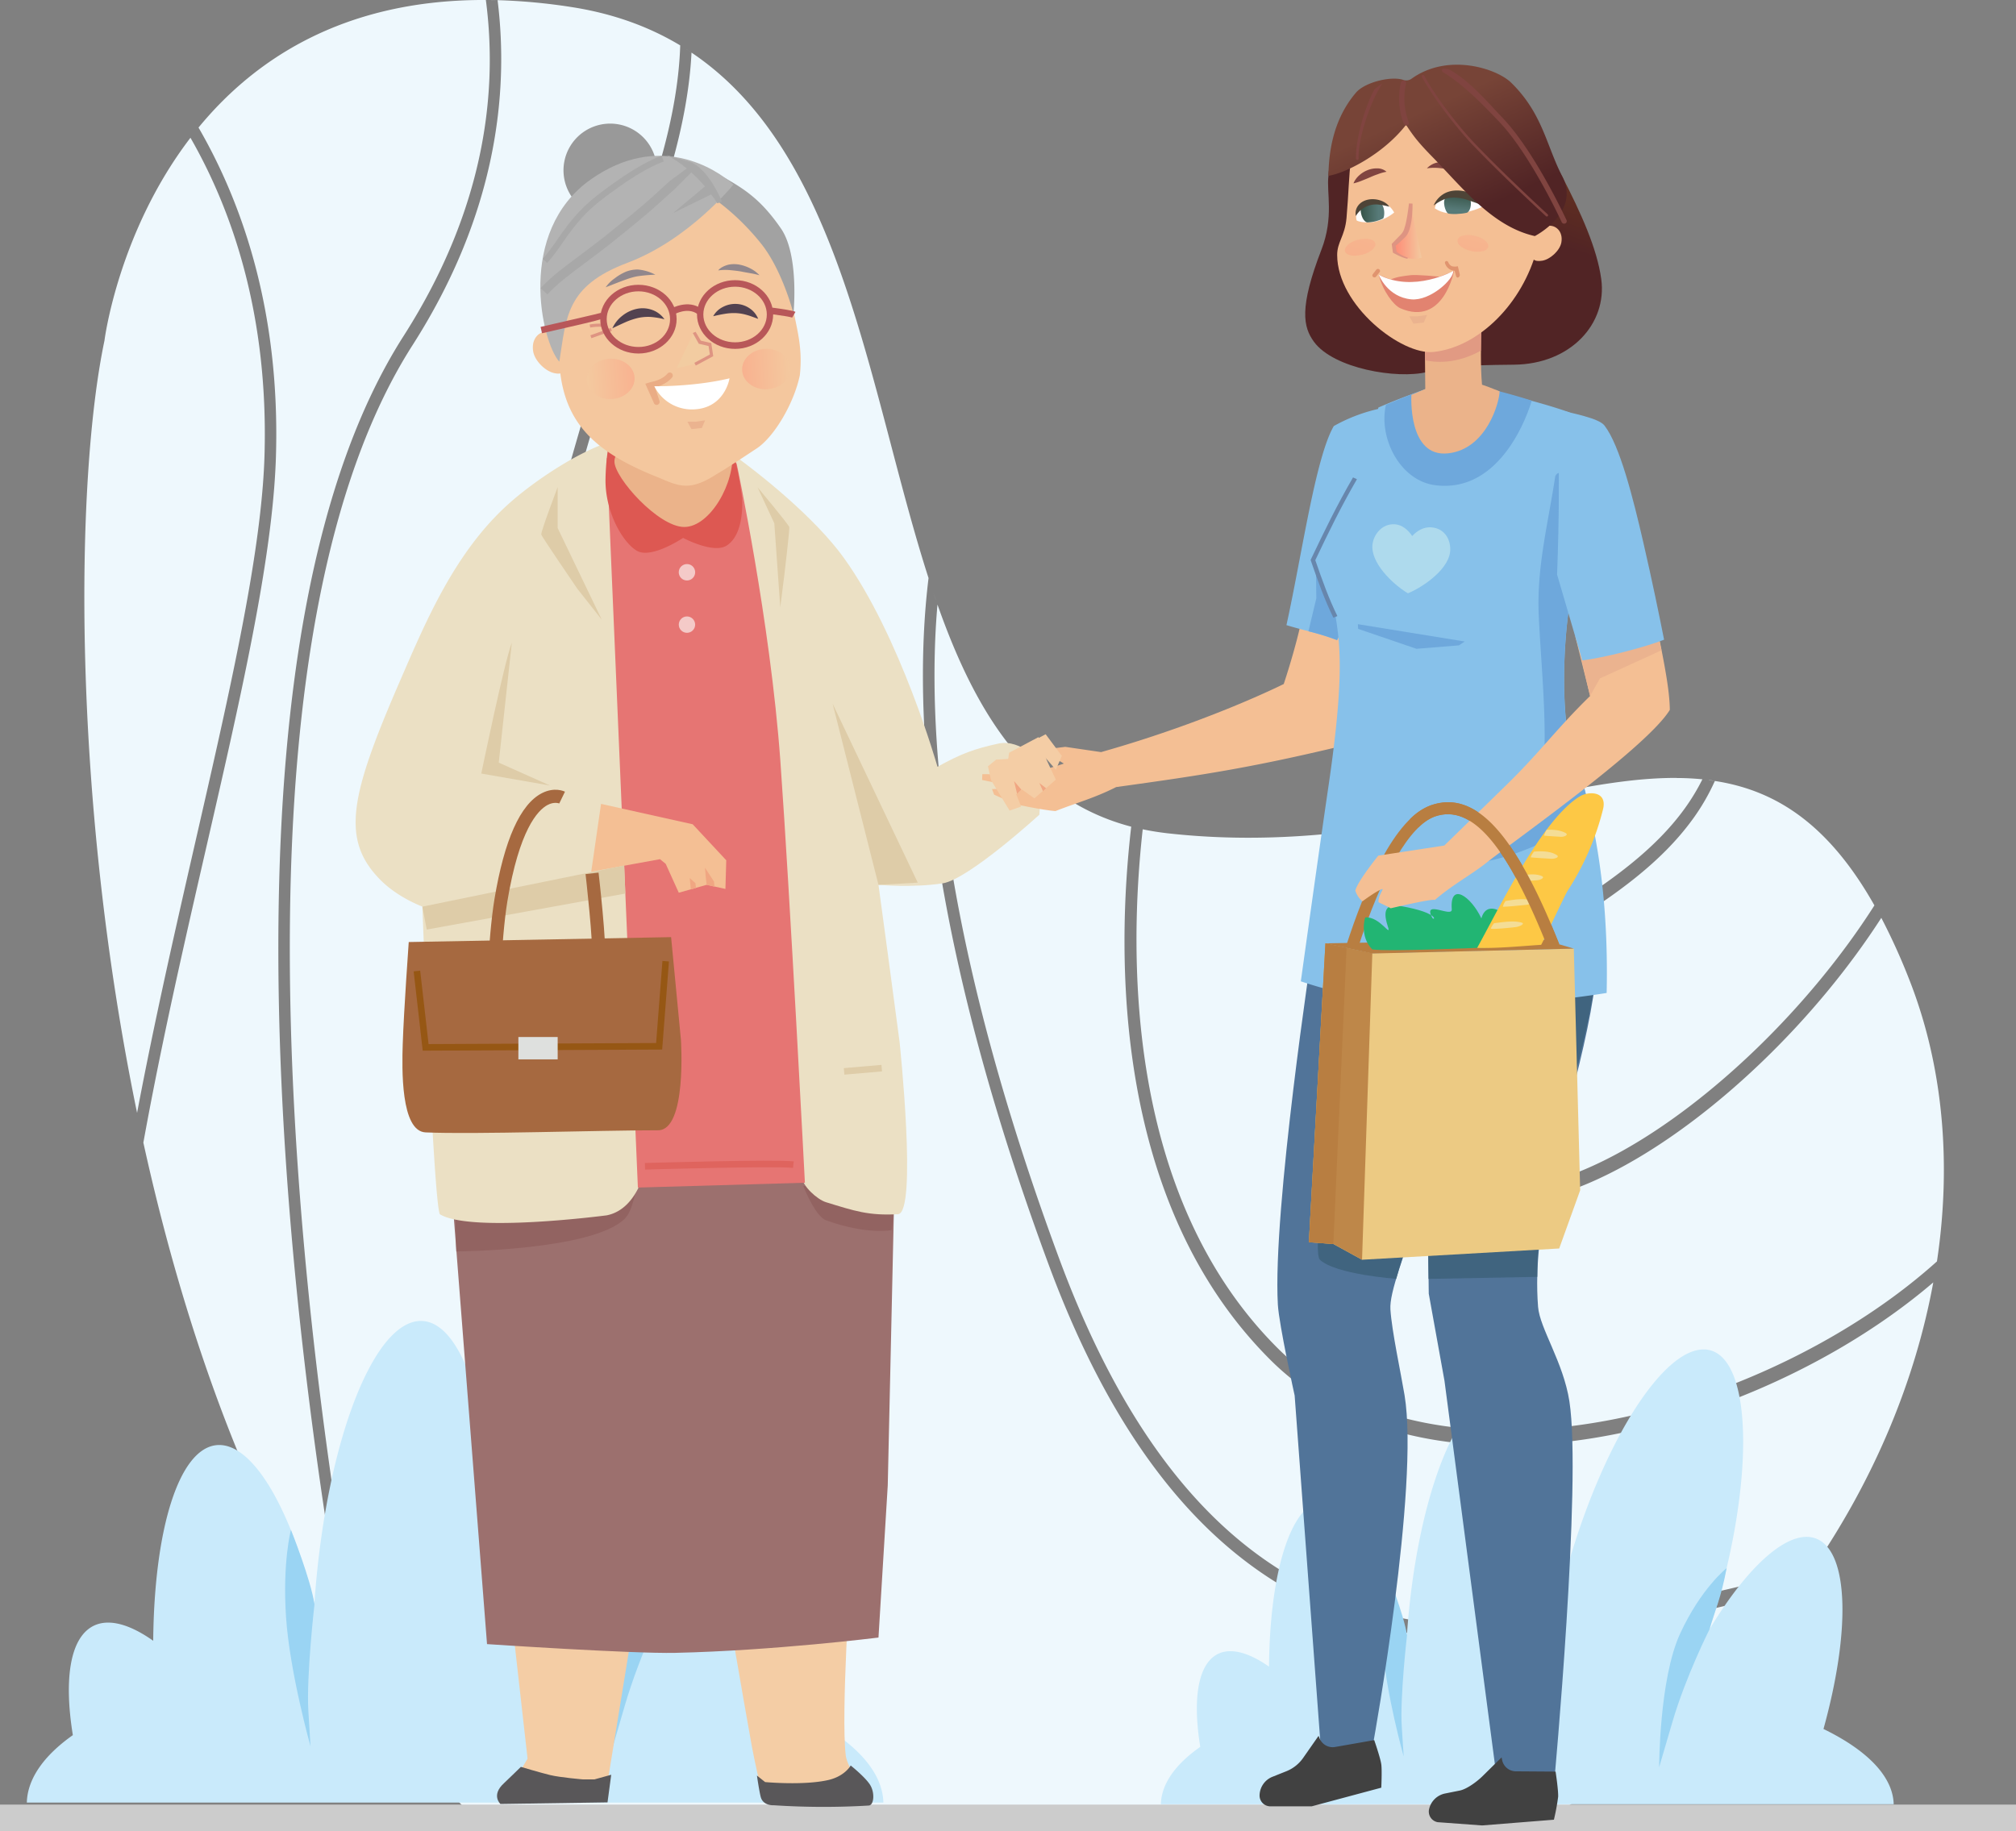 <svg xmlns="http://www.w3.org/2000/svg" xmlns:xlink="http://www.w3.org/1999/xlink" viewBox="0 0 952.85 865.65"><rect x="0" y="0" width="952.85" height="865.65" fill="#808080" stroke="none"/><defs><style>.cls-1{fill:#eef8fd;}.cls-2{fill:#c9eafb;}.cls-3{fill:#9ad4f3;}.cls-4{fill:#ccc;}.cls-5{fill:#f4cda5;}.cls-6{fill:#595759;}.cls-7{fill:#9c706e;}.cls-8{fill:#8d5b59;opacity:0.62;}.cls-9{fill:#ebe0c4;}.cls-10{fill:#e67573;}.cls-11{fill:#dd5852;}.cls-12,.cls-45{fill:#ebb38a;}.cls-13{fill:#f4c79e;}.cls-14{fill:#524250;}.cls-15{fill:url(#linear-gradient);}.cls-16,.cls-46,.cls-48{fill:#de9482;}.cls-17{opacity:0.53;}.cls-18,.cls-49{fill:#e0946f;}.cls-19{fill:#a2a2a2;}.cls-20{fill:#999;}.cls-21{fill:#b3b3b3;}.cls-22{fill:#a8a8a8;}.cls-23{fill:#91878c;}.cls-24,.cls-39{fill:#f4bf94;}.cls-25{fill:#decca8;}.cls-26{fill:#a66940;}.cls-27{fill:#b85759;}.cls-28{fill:#f4cac8;}.cls-29{fill:#965714;}.cls-30{fill:#dee0de;}.cls-31{fill:#fff;}.cls-32{fill:#f0a682;}.cls-33{fill:#df645e;}.cls-34{fill:#ebb38f;}.cls-35,.cls-36,.cls-56,.cls-57{opacity:0.35;}.cls-35{fill:url(#linear-gradient-2);}.cls-36{fill:url(#linear-gradient-3);}.cls-37{fill:#517499;}.cls-37,.cls-38,.cls-39,.cls-40,.cls-41,.cls-42,.cls-43,.cls-44,.cls-45,.cls-46,.cls-47,.cls-48,.cls-49,.cls-50,.cls-51,.cls-52,.cls-53,.cls-54,.cls-55,.cls-56,.cls-57,.cls-59,.cls-60,.cls-62,.cls-63,.cls-64,.cls-65,.cls-66,.cls-67{fill-rule:evenodd;}.cls-38{fill:#414141;}.cls-40{fill:#40647f;}.cls-41{fill:#6ea8dc;}.cls-42{fill:#87c1ea;}.cls-43{fill:#e29870;}.cls-44{fill:url(#GradientFill_19);}.cls-46{opacity:0.78;}.cls-47{fill:url(#linear-gradient-4);}.cls-50{fill:#fefefe;}.cls-51{fill:url(#_21);}.cls-52{fill:url(#_21-2);}.cls-53{fill:#e28370;}.cls-54{fill:#804440;}.cls-55{fill:#4e4437;}.cls-56{fill:url(#linear-gradient-5);}.cls-57{fill:url(#linear-gradient-6);}.cls-58{fill:#6786ac;}.cls-59{fill:#aedaed;}.cls-60{fill:url(#GradientFill_33);}.cls-61,.cls-64{fill:#b87e41;}.cls-62{fill:#ecca83;}.cls-63{fill:#be8749;}.cls-65{fill:#22b573;}.cls-66{fill:#fdc845;}.cls-67{fill:#f4dd96;}</style><linearGradient id="linear-gradient" x1="3277.58" y1="-300.45" x2="3252.05" y2="-299.38" gradientTransform="matrix(0.62, 0.1, -0.1, 0.62, -1684.54, 82.31)" gradientUnits="userSpaceOnUse"><stop offset="0" stop-color="#ff8a75"/><stop offset="1" stop-color="#f2cca1"/></linearGradient><linearGradient id="linear-gradient-2" x1="480.97" y1="641.58" x2="503.66" y2="641.58" gradientTransform="translate(839.22 844.39) rotate(176.83)" xlink:href="#linear-gradient"/><linearGradient id="linear-gradient-3" x1="361.19" y1="228.14" x2="383.88" y2="228.14" gradientTransform="matrix(1, -0.05, 0.05, 1, 2.59, 16.41)" xlink:href="#linear-gradient"/><linearGradient id="GradientFill_19" x1="705.53" y1="193.94" x2="766.53" y2="13.33" gradientUnits="userSpaceOnUse"><stop offset="0" stop-color="#512425"/><stop offset="0.22" stop-color="#512425"/><stop offset="0.77" stop-color="#8c4d17"/><stop offset="1" stop-color="#8c4d17"/></linearGradient><linearGradient id="linear-gradient-4" x1="682.52" y1="162.44" x2="696.08" y2="162.32" gradientTransform="matrix(1, 0, 0, 1, 0, 0)" xlink:href="#linear-gradient"/><linearGradient id="_21" x1="863.28" y1="359.02" x2="861.13" y2="369.54" gradientTransform="translate(-179.4 -135.73) rotate(-5.23)" gradientUnits="userSpaceOnUse"><stop offset="0" stop-color="#365347"/><stop offset="0.75" stop-color="#577a78"/></linearGradient><linearGradient id="_21-2" x1="666.69" y1="152.1" x2="677.82" y2="152.1" gradientTransform="matrix(1, 0, 0, 1, 0, 0)" xlink:href="#_21"/><linearGradient id="linear-gradient-5" x1="805.13" y1="403.18" x2="839.31" y2="320.56" gradientTransform="translate(-179.4 -135.73) rotate(-5.23)" xlink:href="#linear-gradient"/><linearGradient id="linear-gradient-6" x1="860.62" y1="403.47" x2="882.12" y2="343.67" gradientTransform="translate(-179.4 -135.73) rotate(-5.23)" xlink:href="#linear-gradient"/><linearGradient id="GradientFill_33" x1="872.63" y1="390.88" x2="839.7" y2="298.48" gradientTransform="translate(-179.4 -135.73) rotate(-5.23)" gradientUnits="userSpaceOnUse"><stop offset="0" stop-color="#512425"/><stop offset="0.22" stop-color="#512425"/><stop offset="0.77" stop-color="#774437"/><stop offset="1" stop-color="#774437"/></linearGradient></defs><g id="image"><path id="path14623" class="cls-1" d="M250.4,51.88h2.81c5.53,42.08.34,97.46-38.89,158.84-43.54,68.12-58.07,171.79-59.13,276.84s11.44,211.6,22.74,285.68c3.35,22,7.09,44.45,10.66,66.33-46.79-70.91-77.81-159-97.26-247.55C113.92,467.53,151.75,344.6,154,267.36,156,199,138.1,147.92,117.4,112.18c26.42-32.19,68-59.78,133-60.3Zm4,0c1.41,0,2.84,0,4.28.08C257.27,51.92,255.84,51.89,254.43,51.88Zm4.32.08a276.32,276.32,0,0,1,34.67,3.21c20,3.07,37,9.35,51.68,18.17-.49,15.85-3.46,34.31-9.7,55.82-25.37,87.5-60.85,188.66-76.58,293s-11.61,212.21,42.43,312.16c40.41,74.74,76.32,131,118.84,171.25H242.27A398.2,398.2,0,0,1,196,850.48c-4.18-25.67-8.77-52.46-12.75-78.57-11.25-73.79-23.69-180-22.64-284.27s15.71-206.51,57.91-272.53C258.28,153,264.19,95.6,258.75,52Zm89.16,23.13c.81.52,1.61,1,2.4,1.58C349.52,76.14,348.72,75.61,347.91,75.09Zm2.5,1.64c71.74,48.11,83.65,160.15,112.06,248.42-.89,7.27-1.61,15.16-2.07,23.75-3.35,62.16,6.53,159.46,58.86,300.86C609.68,894.12,780,821.38,873.33,803.32c-27.75,37.84-63.89,72.89-108.49,102.27H429.39C384.93,865.72,348,808.5,305.75,730.41c-53.08-98.17-57.14-203.65-41.57-306.92s50.87-204.08,76.33-291.92C346.5,110.91,349.62,92.72,350.41,76.73ZM113.59,117c19.86,34.61,36.91,84,35,150.12-2.12,72.11-37.37,190-60.23,310.85-31-150.28-29.26-299.26-15.4-365.13C72.93,212.82,79.42,161.62,113.59,117ZM464.41,331.09c.52,1.54,1,3.06,1.56,4.58C465.45,334.15,464.92,332.63,464.41,331.09Zm2.25,6.58c18,51.12,43.11,92.29,91.57,105-7,60.21-8.89,177.83,66,252.28,52.55,52.2,142.06,48.51,219.94,18,34.76-13.63,67.23-32.67,93.15-54.84-8.45,46.13-27.77,93.17-58,136.84-94.23,15-263.73,98.92-355.14-148.11-52-140.59-61.62-236.69-58.35-297.43C466.05,345.31,466.33,341.42,466.66,337.67Zm349.44,82c4.11,0,8.14.22,12.1.61a98.93,98.93,0,0,1-8.39,13.85c-14.17,19.65-35.45,34.63-56.95,48.23s-43.15,25.77-58.21,40.75c-7.53,7.49-13.47,15.73-16.69,25.4s-3.6,20.69-.32,32.84c6.51,24.12,21.37,36.42,40,38.76s41.09-4.62,64.61-17.69c42.91-23.84,89.31-68.22,120.51-116.64a295,295,0,0,1,13.3,29.4c15.7,40,20.05,85.87,13,133-26,23.41-59.94,43.78-96.39,58.07-76.87,30.13-164.93,32.9-215-16.83-72-71.54-70.68-185.77-64-245.5q5.75,1.2,11.91,1.9c101.08,11.23,179.18-26.54,240.52-26.19Zm15.14,1c1,.12,1.89.25,2.83.4C833.13,420.85,832.19,420.72,831.24,420.6Zm2.88.4c28.86,4.43,53.73,20.46,75.38,58.81-30.57,48-77,92.67-119.46,116.23-23,12.78-44.77,19.28-61.88,17.13s-29.46-12.27-35.35-34.1c-2.93-10.82-2.55-19.72.17-27.86s7.94-15.6,15-22.65c14.18-14.1,35.65-26.32,57.28-40s43.47-28.85,58.54-49.75A100.54,100.54,0,0,0,834.12,421ZM560.76,443.28l2.43.55ZM89.88,585.34q.7,3.3,1.43,6.62Q90.59,588.65,89.88,585.34Z" transform="translate(-23.57 -51.88)"/><g id="g13159"><path id="path13153" class="cls-2" d="M828.79,689.8a11.77,11.77,0,0,1,4.31.79c18.79,7.3,19.2,62.67.9,123.67h0q-1.18,4-2.46,7.87C851,789.85,870.79,773.5,883,779.69c14.24,7.21,15.22,43.36,2.43,89.53,21.24,10.34,32.85,22.78,33.18,35.57H572.25c.25-9.43,6.62-18.71,18.62-27.12-3.62-22.27-1.1-37.75,7-43.14,6-4,14.91-2.2,25.49,5.22.43-45.25,10.4-76.44,25.1-78.54,14.06-2,29.77,23,40.11,63.77,0-.2,0-.4,0-.61,4.53-64.25,24.25-114.86,44-113.06,16.73,1.53,28.59,40.45,28.56,93.75,1.42-5.75,3-11.52,4.71-17.24,16.77-55.89,43.74-98,62.85-98Z" transform="translate(-23.57 -51.88)"/><path id="path13155" class="cls-3" d="M831.55,822.14s-11.2,22.17-17.49,43.66l-6.3,21.49s0-41.62,9.89-63.11,22-31,22-31c-2.71,14.48-5.43,19.65-8.13,29Z" transform="translate(-23.57 -51.88)"/><path id="path13157" class="cls-3" d="M688.58,825s-3.37,29.22-2.47,43.21l.9,14s-8.39-29.68-9.89-51.85,2-35.13,2-35.13,8.07,20,9.49,29.79Z" transform="translate(-23.57 -51.88)"/></g><g id="g14639"><path id="path14625" class="cls-2" d="M336.1,651.11a13.52,13.52,0,0,1,5,.92c22,8.6,22.45,73.74,1.06,145.5h0q-1.38,4.65-2.87,9.26c22.69-38,45.86-57.23,60.15-49.94,16.64,8.48,17.79,51,2.85,105.33C427.15,874.36,440.71,889,441.1,904H36.25C36.54,893,44,882,58,872.13c-4.23-26.2-1.29-44.41,8.2-50.75,7.07-4.72,17.42-2.59,29.78,6.14.51-53.24,12.16-89.93,29.35-92.41,16.43-2.36,34.79,27,46.87,75,0-.24,0-.48,0-.72,5.3-75.59,28.35-135.14,51.49-133,19.56,1.8,33.41,47.59,33.38,110.3,1.67-6.77,3.51-13.56,5.51-20.29,19.59-65.75,51.13-115.26,73.46-115.31Z" transform="translate(-23.57 -51.88)"/><path id="path14627" class="cls-3" d="M339.32,806.8s-13.09,26.08-20.44,51.36l-7.36,25.29s0-49,11.56-74.24,25.74-36.52,25.74-36.52c-3.16,17-6.33,23.11-9.5,34.11Z" transform="translate(-23.57 -51.88)"/><path id="path14629" class="cls-3" d="M172.22,810.15s-3.94,34.37-2.89,50.82l1,16.46s-9.81-34.92-11.56-61,2.3-41.34,2.3-41.34,9.43,23.57,11.1,35.06Z" transform="translate(-23.57 -51.88)"/></g><rect class="cls-4" y="853.09" width="952.85" height="12.55"/><polygon class="cls-5" points="240.12 749.38 249.35 831.38 240.14 846.85 286.7 845.31 304.34 737 240.12 749.38"/><path class="cls-6" d="M261.76,894.86c2-1.85,8-7.73,8-7.73s9.52,2.84,13.81,3.87c4.8,1.16,15.53,2.06,15.53,2.06h5.42l7.94-2.2-1.75,13.06-50.62.76S255.55,900.53,261.76,894.86Z" transform="translate(-23.57 -51.88)"/><path class="cls-5" d="M425.63,794.3s-4.65,68.07-2.32,87.41c.74,6.2,9.28,17,9.28,17l-49.51-1.54s-3-13.49-4.13-19.6c-4.12-22.69-13.41-77.36-13.41-77.36Z" transform="translate(-23.57 -51.88)"/><path class="cls-7" d="M233.52,569.18,356,566.09l91.29,3.35-4.13,184.63L438.78,826s-49.51,6.19-95.93,7.23c-20.67.46-89.09-4.13-89.09-4.13Z" transform="translate(-23.57 -51.88)"/><path class="cls-8" d="M318.87,628c-15.25,15.08-79.68,15.48-79.68,15.48l-.52-22.7,85.62-7.47S322.81,624.08,318.87,628Z" transform="translate(-23.57 -51.88)"/><path class="cls-8" d="M414,628.75c19.34,7,31,4.64,31,4.64l2.32-19.34-44.1-1.55S408.81,626.87,414,628.75Z" transform="translate(-23.57 -51.88)"/><path class="cls-9" d="M329.44,597c-3.92-37,.27-71.61-.4-108.78a1006.39,1006.39,0,0,0-11.49-133.39c-4.46-29.58-6.27-64.32-5.64-94.09-15.39,4.89-35.55,18.33-47.45,28.89-25.77,22.87-39.53,55.8-51.57,83.54-23.73,54.67-28.63,75.56-9.29,94.9,8.26,8.25,19.6,12.37,19.6,12.37s5.16,138.22,8.25,145.44c14.7,9,78.91.52,78.91.52C325.83,623.33,329.92,601.48,329.44,597Z" transform="translate(-23.57 -51.88)"/><path class="cls-9" d="M514.83,437,516.41,413s-10.07-12-21-9.6c-11.28,2.48-17.27,4.61-28.74,10.95,0,0-17.47-61.64-44.35-98.87-13.37-18.5-38.76-39.27-55.06-50.67C373.45,329,384,405.24,385.64,469c1.12,44,15.65,95.64,17,139.34.13,4.13,7.09,10.55,11.34,11.86,13.41,4.12,20.12,6.44,34,5.67,9.3-.52.77-81.48.77-81.48L443,501.37l-4.22-31.21s15.88,1.51,30.35-.7C481.39,467.58,514.83,437,514.83,437Z" transform="translate(-23.57 -51.88)"/><path class="cls-10" d="M310.36,268.51l14.7,344.77L404,611s-7-135.38-11.61-199.59c-4.76-65.88-20.63-140.28-20.63-140.28s-16-24.24-30.43-18S310.36,268.51,310.36,268.51Z" transform="translate(-23.57 -51.88)"/><path class="cls-11" d="M312.1,257.81a105.26,105.26,0,0,0-2.32,19.92c-.52,16,8.33,31,15,34.62,6.88,3.74,21.66-6.19,21.66-6.19s14.33,7.69,20.63,3.61c8.77-5.67,7.22-22.69,7.22-22.69s-3.22-26.95-8.64-27.72S322.16,258.58,312.1,257.81Z" transform="translate(-23.57 -51.88)"/><path class="cls-12" d="M369.67,264.9c1.55,15-10.45,36.1-22.69,36.1s-33-23.25-33-30.94,13.54-11.86,25.79-11.86S368.88,257.25,369.67,264.9Z" transform="translate(-23.57 -51.88)"/><path class="cls-13" d="M283,208.7a4.65,4.65,0,0,1,2.07,1,220.8,220.8,0,0,1-.21-32c2.8-42.64,29.25-46.21,80.09-33.09,26.87,6.94,27.55,21.51,33.65,54.09,1.74,9.3,4.41,18.05,3,30.62-2.82,13.45-12.25,29.2-20.38,34.55-6.31,4.16-14.3,9.5-19.16,12.29-12.27,7.9-17.37,5.72-26.77,1.66-28.48-11.19-43.74-24.2-46.88-49.4a6.76,6.76,0,0,1-2.49-.09c-4.27-.67-9.47-5.62-10.32-10.21C274.47,211.75,278.77,208,283,208.7Z" transform="translate(-23.57 -51.88)"/><path class="cls-14" d="M313,207.08c2.18-1.06,4.19-2,6.18-2.89a34.29,34.29,0,0,1,5.93-2,22.38,22.38,0,0,1,6-.48,38.46,38.46,0,0,1,6.52,1.1,12.06,12.06,0,0,0-5.87-4.45,13.35,13.35,0,0,0-7.41-.43,16.45,16.45,0,0,0-6.69,3.25A15.79,15.79,0,0,0,313,207.08Z" transform="translate(-23.57 -51.88)"/><path class="cls-15" d="M351.92,208.2s.39,5.8,7.54,6.72c2,.25-.69,3.8,1.2,4.55-3,3.91-17.27,6.43-17.27,6.43Z" transform="translate(-23.57 -51.88)"/><path class="cls-16" d="M310.22,206.55l.26-1.43a26.45,26.45,0,0,0-8.21.17l.26,1.43A25,25,0,0,1,310.22,206.55Z" transform="translate(-23.57 -51.88)"/><rect class="cls-16" x="302.54" y="208.64" width="10.27" height="1.45" transform="translate(-76.23 64.44) rotate(-19.76)"/><path class="cls-14" d="M360.66,201.36c2.08-.48,3.91-.88,5.69-1.15a25.44,25.44,0,0,1,5.09-.31,21.46,21.46,0,0,1,5,.84c1.71.46,3.45,1.17,5.48,1.87a10.81,10.81,0,0,0-4-4.94,11.94,11.94,0,0,0-6.27-2.11,12.49,12.49,0,0,0-6.41,1.43A10.68,10.68,0,0,0,360.66,201.36Z" transform="translate(-23.57 -51.88)"/><g class="cls-17"><path class="cls-18" d="M334.1,243.29a2.1,2.1,0,0,0,.24-.06,1.46,1.46,0,0,0,.92-1.83l-2.09-6.4c2.12-.57,5.78-1.91,8.07-4.71a1.46,1.46,0,0,0-.2-2,1.44,1.44,0,0,0-2,.21c-2.59,3.17-7.88,4-7.93,4l-2.53.78,4,9A1.45,1.45,0,0,0,334.1,243.29Z" transform="translate(-23.57 -51.88)"/></g><path class="cls-19" d="M362.45,146.8a114.43,114.43,0,0,1,21.15,20.63c9.92,12.63,15,32.67,15,32.67s2.82-27.46-5.88-40.15c-9.24-13.47-17-18.51-26.63-24C362.07,138.23,362.45,146.8,362.45,146.8Z" transform="translate(-23.57 -51.88)"/><path class="cls-20" d="M290.49,137.44a22.07,22.07,0,1,0,16.43-26.54A22.08,22.08,0,0,0,290.49,137.44Z" transform="translate(-23.57 -51.88)"/><path class="cls-21" d="M370.22,139.13s-20.9,26-50.13,37S291.28,202,287.93,222.87c-8.45-9.39-20.37-61.33,14.88-86.17C335.05,114,362,131.74,370.22,139.13Z" transform="translate(-23.57 -51.88)"/><path class="cls-22" d="M282.32,191.06c4.48-4.95,10.37-9.34,17.83-14.9,4.48-3.33,9.55-7.11,15.05-11.58l3.61-2.93c11.73-9.54,11.73-9.54,24.18-20.91l8-8L348.87,131l-8.81,6.52c-12.36,11.29-12.36,11.29-24,20.74l-3.62,2.95c-5.42,4.4-10.46,8.15-14.9,11.46-7.34,5.47-13.69,10.2-18.45,15.46Z" transform="translate(-23.57 -51.88)"/><path class="cls-22" d="M282.19,176.2a93.23,93.23,0,0,0,7-9.16c4.54-6.51,9.68-13.9,19.41-21.27,12-9.13,21.41-14.87,28.7-17.55l-1-2.72c-7.66,2.82-17,8.53-29.44,17.95-10.1,7.66-15.38,15.24-20.05,21.93a88.31,88.31,0,0,1-6.72,8.87Z" transform="translate(-23.57 -51.88)"/><polygon class="cls-16" points="328.87 172.8 337.11 168.37 336.17 162.19 331.27 161.06 328.77 156.85 327.43 157.41 330.28 162.49 334.91 163.59 335.52 167.58 328.19 171.52 328.87 172.8"/><path class="cls-23" d="M382.53,182a14.9,14.9,0,0,0-4.08-3.1,18.82,18.82,0,0,0-4.83-1.8,14.06,14.06,0,0,0-5.26-.19c-1.75.31-4.29,1.37-5.34,2.81a23,23,0,0,1,5.56-.14c1.51.14,4.24.42,5.77.75C377.39,180.94,379.35,181.11,382.53,182Z" transform="translate(-23.57 -51.88)"/><path class="cls-23" d="M309.85,187.68c3.67-1.41,6.78-2.69,10.18-3.88a34.76,34.76,0,0,1,4.64-1.29,76.44,76.44,0,0,1,8.64-.77,21.61,21.61,0,0,0-8.25-2.45,14.94,14.94,0,0,0-5.55,1,23.86,23.86,0,0,0-5.49,3.23A16.53,16.53,0,0,0,309.85,187.68Z" transform="translate(-23.57 -51.88)"/><path class="cls-22" d="M362.58,148l2.21-.85c-.26-.63-6.31-15.28-14.79-18.62l-11.4-3.35C353.68,132.87,362.52,147.82,362.58,148Z" transform="translate(-23.57 -51.88)"/><polygon class="cls-24" points="279.44 412.09 311.93 406.16 314.64 408.36 320.82 422.02 333.98 418.28 342.87 420.22 343.26 406.68 327.4 389.66 284.08 380.02 279.44 412.09"/><path class="cls-6" d="M434.65,895.38c-2.44-3.66-9-8.9-9-8.9s-2.68,5-10.45,6.84c-11.6,2.71-30,1-30,1l-3.87-3.09s1.09,7.56,1.81,10.18c1.16,4.26,6.19,3.87,6.19,3.87a358.2,358.2,0,0,0,44.87.13C436.65,905.27,437.23,899.25,434.65,895.38Z" transform="translate(-23.57 -51.88)"/><polygon class="cls-25" points="295.04 409.13 240.5 420.22 199.63 428.6 201.69 439.43 295.55 422.41 295.04 409.13"/><path class="cls-26" d="M334.6,586.2c-28.36,0-86.66,2-109.85,1-11.86-.51-11.2-30.33-10.83-41.77.52-16,2.84-48.22,2.84-48.22l124-2.32,4.64,48.48S348.36,586.2,334.6,586.2Z" transform="translate(-23.57 -51.88)"/><path class="cls-26" d="M309.58,506.8l-6.17-.56c.74-8.1-3.05-40.81-3.08-41.14l6.14-.71C306.63,465.76,310.37,498.07,309.58,506.8Z" transform="translate(-23.57 -51.88)"/><path class="cls-25" d="M265.49,355.67c-3.61,9.28-14.44,61.89-14.44,61.89l32.49,5.67L259.3,412.4Z" transform="translate(-23.57 -51.88)"/><path class="cls-26" d="M259.3,532.14l-6.19-.18c0-1.48,1.08-36.53,4.17-55.09,4.67-28,12.22-44.84,22.44-50.05,5.89-3,10.39-.93,10.88-.68l-2.7,5.56c-.1,0-2.36-1-5.61.76-4.65,2.52-13.3,11.78-18.9,45.43C260.36,496,259.31,531.78,259.3,532.14Z" transform="translate(-23.57 -51.88)"/><path class="cls-27" d="M325.32,219c-10,0-18.05-7.29-18.05-16.25s8.09-16.24,18.05-16.24,18.05,7.29,18.05,16.24S335.27,219,325.32,219Zm0-29.4c-8.25,0-15,5.9-15,13.15s6.71,13.16,15,13.16,14.95-5.9,14.95-13.16S333.57,189.6,325.32,189.6Z" transform="translate(-23.57 -51.88)"/><path class="cls-27" d="M371,216.81c-9.95,0-18-7.29-18-16.25s8.1-16.24,18-16.24S389,191.61,389,200.56,380.92,216.81,371,216.81Zm0-29.4c-8.25,0-15,5.9-15,13.15s6.71,13.15,15,13.15,15-5.89,15-13.15S379.21,187.41,371,187.41Z" transform="translate(-23.57 -51.88)"/><path class="cls-27" d="M342.44,200.37l-1.5-2.71c.32-.17,7.89-4.28,14,.1l-1.8,2.52C348.64,197,342.5,200.34,342.44,200.37Z" transform="translate(-23.57 -51.88)"/><path class="cls-27" d="M279.76,209.42l-.69-3c10.86-2.48,27.4-6.29,28.46-6.63l.47,1.45s-.09-1.55-.09-1.55l1.69,1.3c.09.6.15,1-1.44,1.57v.21l0-.21C305.53,203.53,298.45,205.15,279.76,209.42Z" transform="translate(-23.57 -51.88)"/><path class="cls-27" d="M398,202c-.7-.29-5.62-1.07-9.75-1.62l.41-3.07c4.38.58,9.83,1.4,10.88,2Z" transform="translate(-23.57 -51.88)"/><path class="cls-25" d="M287.15,282.18v19.34L308,344.84l-11.6-14.7s-16.64-24.37-17-25.53S287.15,282.18,287.15,282.18Z" transform="translate(-23.57 -51.88)"/><path class="cls-25" d="M381.63,282.24l7.91,17L392.36,339l1.94-15.48s2.53-21.22,2.32-22.43S381.63,282.24,381.63,282.24Z" transform="translate(-23.57 -51.88)"/><path class="cls-28" d="M352.13,322.4a3.87,3.87,0,1,1-3.86-3.86A3.86,3.86,0,0,1,352.13,322.4Z" transform="translate(-23.57 -51.88)"/><circle class="cls-28" cx="324.69" cy="295.28" r="3.87"/><rect class="cls-25" x="422.5" y="556.03" width="17.86" height="3.09" transform="translate(-69.9 -12.73) rotate(-4.93)"/><polygon class="cls-29" points="199.79 496.68 195.51 459.2 198.59 458.85 202.56 493.57 310.11 493.07 313.1 454.27 316.18 454.5 312.97 496.15 199.79 496.68"/><rect class="cls-30" x="245.01" y="490.23" width="18.57" height="10.57"/><polygon class="cls-25" points="393.54 332.67 415.2 418.28 433.77 417.25 393.54 332.67"/><path class="cls-31" d="M332.83,234.47s18.65.31,35.55-3.74c0,0-2.19,14.41-17.41,14.7A19.82,19.82,0,0,1,332.83,234.47Z" transform="translate(-23.57 -51.88)"/><polygon class="cls-22" points="334.75 86.8 318.12 100.72 336.3 91.82 334.75 86.8"/><polygon class="cls-32" points="333.2 410.16 337.46 416.73 337.71 419.19 333.98 418.28 333.59 414.8 333.2 410.16"/><polygon class="cls-32" points="325.98 415.06 328.69 417.51 328.95 419.83 326.5 420.47 326.37 418.8 325.98 415.06"/><path class="cls-33" d="M328.46,604.77l-.09-3.1c2.5-.07,61.59-1.8,70.36-.76l-.36,3.07C389.82,603,329.07,604.75,328.46,604.77Z" transform="translate(-23.57 -51.88)"/><polygon class="cls-34" points="324.89 199.35 328.75 199.35 333.27 198.71 331.72 202.32 326.82 202.84 324.89 199.35"/><path class="cls-35" d="M300.83,231.62c-.29-5.26,4.55-9.8,10.81-10.15s11.56,3.64,11.85,8.9-4.54,9.81-10.8,10.15S301.13,236.89,300.83,231.62Z" transform="translate(-23.57 -51.88)"/><path class="cls-36" d="M397,225.81c.25,5.27-4.62,9.77-10.88,10.07s-11.53-3.72-11.78-9,4.61-9.78,10.87-10.08S396.73,220.54,397,225.81Z" transform="translate(-23.57 -51.88)"/><path class="cls-37" d="M720.66,504.2c-11.77,98.78-41,150.33-39.92,166.7.66,10.24,5,30.37,6.68,40.49,7.13,43.15-14.6,163.37-14.6,163.37L648.19,883,635.48,711.59s-7.39-33.41-7.94-43C625,623.64,644,499.29,644,499.29S722.47,489.08,720.66,504.2Z" transform="translate(-23.57 -51.88)"/><path class="cls-38" d="M673.09,874.49s2.93,8.42,3.34,11.48c.38,2.74,0,11,0,11l-32.9,8.82H624a5.1,5.1,0,0,1-5.1-5.25,9.68,9.68,0,0,1,6.09-8.72l6.57-2.62a17.75,17.75,0,0,0,7.93-6.29l7.29-10.44.52,1.26a6.66,6.66,0,0,0,7.3,4Z" transform="translate(-23.57 -51.88)"/><path class="cls-39" d="M664.13,403c-47.53,11.6-71,15.14-113,20.95-10.41,5.28-19.07,7.53-28.69,11.35-6.89-.52-20.77-3.66-20.77-3.66l-3.35-1.89-4.88-2.21-1-2.64,7.94-.24,8.38-1.3-9-.3-12-2.47.1-2.74c2.54,0,12.12.12,19.36.11a145.6,145.6,0,0,0,19.17-5.11c-1.37-.89-3.34-1.93-3.81-2.19l-10.22-1.6.16-2.32,14.54-1.8L544,407.42c51.13-14.45,86.36-32.21,86.36-32.21s38.89-3.66,39.93-3.8Z" transform="translate(-23.57 -51.88)"/><path class="cls-37" d="M762.33,408.64c47.76,99-18,181.52-11.8,261,.8,10.22,11.91,26.08,14.8,44.64,5.94,38.24-7.21,180.46-7.21,180.46l-27.25-3.17L706.3,704.65l-7.44-41.23L697,511.23S755.72,394.92,762.33,408.64Z" transform="translate(-23.57 -51.88)"/><path class="cls-40" d="M683.46,656.43c6.3-23.56,27.34-69.52,37.2-152.23,1.6-13.37-36.24-.81-53.43-9.67,0,0-26.14,146.86-19.81,152.87C654.71,654.33,683.46,656.43,683.46,656.43Z" transform="translate(-23.57 -51.88)"/><path class="cls-40" d="M750.16,655.49c-.75-76.52,58-151.77,12.17-246.85-6.61-13.72-65.32,106-65.32,106l1.76,141.82Z" transform="translate(-23.57 -51.88)"/><polygon class="cls-41" points="664.9 359.49 712.58 340.97 711.42 338.64 665.23 356.58 637.46 339.28 635.8 341.36 664.9 359.49"/><path class="cls-39" d="M640.47,334.76c-1.64,15.19-10.14,40.45-10.14,40.45l10.14,13.46h18.26a235.39,235.39,0,0,0-2.09-36.59C647.78,349.18,647.9,336.55,640.47,334.76Z" transform="translate(-23.57 -51.88)"/><path class="cls-42" d="M631.6,347.4c7.32-33.2,13.71-79.18,22.38-94.11a78.28,78.28,0,0,1,22.37-8.39l-4.78,49.7s-4.34,36.35-16,59.89C648.2,351.48,640.33,350.07,631.6,347.4Z" transform="translate(-23.57 -51.88)"/><path class="cls-41" d="M642,350.31a119.68,119.68,0,0,1,13.53,4.18c11.66-23.54,16-59.89,16-59.89l-26,23.07.19,17.09S643.17,345.33,642,350.31Z" transform="translate(-23.57 -51.88)"/><path class="cls-43" d="M733.14,261.29l2.28-3c-3.37-2.33-10.79-.78-12.24-.45l.91,3.58C726.9,260.79,731.72,260.3,733.14,261.29Z" transform="translate(-23.57 -51.88)"/><path class="cls-43" d="M719.38,275.74a1.92,1.92,0,0,0,1.8-1.3,1.82,1.82,0,0,0-1.28-2.3c-.5-.26-1-2.43-.93-4.57a1.89,1.89,0,0,0-1.85-1.92,1.87,1.87,0,0,0-2,1.75c-.06,1.19-.15,7.15,3.67,8.26A1.83,1.83,0,0,0,719.38,275.74Z" transform="translate(-23.57 -51.88)"/><path class="cls-42" d="M651.49,423.37c7.57-51.58,5.45-67.11,3.2-80.95-4.89-9.7-7.14-17.21-10.51-27.07,3.9-8.52,15.48-32.24,20-37.24,2.52-9,6.75-16.72,10.89-33.58A310.94,310.94,0,0,1,708,232.44s34,6.12,57.49,14.42c1.44,18,7.39,45.61,2.51,77.95-3,9.68-7.5,42.81-3.69,73.12,6.74,21.91,20.09,57.93,18.63,123.35,0,0-38.42,6.46-76.65,6.43a234.37,234.37,0,0,1-67.89-11.92S646.57,456.88,651.49,423.37Z" transform="translate(-23.57 -51.88)"/><path class="cls-41" d="M764.28,397.93c-3.81-30.31.73-63.44,3.69-73.12,4.59-30.44-5.16-55.81-9.31-47.84-3.48,23-8.85,43-7.8,66,.94,20.71,3.52,45.75,2.58,66.41,1,5.28,5.12,6.09,6.16,11.36a6,6,0,0,1-2.67,6.56c-4.48,2.61-8.86,5.39-13.34,8l-16.46,23.57c14.38-3.06,31.67-10.23,48.17-22C771.35,417.74,767.56,408.6,764.28,397.93Z" transform="translate(-23.57 -51.88)"/><path class="cls-44" d="M761.93,135.34c-8.42-16.34-25.1-30.1-40.94-43.8-15-3.37-32.75,8.65-42.75,7.38-18.22,13-26.6,25.42-26.79,36.13-1,7.77,2.69,19.33-3.32,34.89-10.59,27.4-8.63,36.57-3.5,43.55,9.23,12.6,39.21,17.72,53.37,14.26,10.24-2.5,15.54-3.24,41.11-3.47,26.88-.24,44.17-19.44,41.28-40.48C778.39,169.21,770.72,152.41,761.93,135.34Z" transform="translate(-23.57 -51.88)"/><path class="cls-41" d="M747.53,241.27s-12.08,44.13-45.47,40c-16.92-2.07-27.11-22.69-23.39-38.11,3.18-1,12.57-5.51,22-8.33,3.29-1,7.78-.89,11.44-.81A93.33,93.33,0,0,1,732.75,237C738.21,238.42,742.89,239.8,747.53,241.27Z" transform="translate(-23.57 -51.88)"/><path class="cls-45" d="M690.66,238.55s-1.84,29.73,17.34,27.64c18.22-2,24.27-24.13,24.35-29.33-3.05-1.17-7.12-2.83-8.31-3.11-1.5-16.1.76-46.84.76-46.84l-28,5.86.42,43Z" transform="translate(-23.57 -51.88)"/><path class="cls-46" d="M723.53,217.64c.11-14.89,1.27-30.73,1.27-30.73l-28,5.86.29,29.45C701.84,223.17,711.48,224.27,723.53,217.64Z" transform="translate(-23.57 -51.88)"/><path class="cls-39" d="M701.16,218.26c21.55-2.33,42.11-23.1,48.84-48.59-2.6-37.78-18.81-75.79-66.25-64.18l-1.2.31c-14.6,3.86-18.78,10.35-20.45,21.68-1,7.07-1.1,16-2.1,27.41-.77,8.71-4.43,11.33-4.42,17.53C655.63,196.29,686.05,219.9,701.16,218.26Z" transform="translate(-23.57 -51.88)"/><path class="cls-47" d="M690.62,150.53a28,28,0,0,1-8.37,16.89,6.62,6.62,0,0,1,.29,3.61,14.86,14.86,0,0,0,13,2.68Z" transform="translate(-23.57 -51.88)"/><path class="cls-48" d="M741.73,153.33l.33-1.13A85.23,85.23,0,0,0,727.15,150l.11,1.18A84.25,84.25,0,0,1,741.73,153.33Z" transform="translate(-23.57 -51.88)"/><polygon class="cls-48" points="715.08 105.02 715.53 103.92 705.01 99.99 704.56 101.09 715.08 105.02"/><path class="cls-39" d="M746.82,170.69c.65,3.86,1.86,5,5.61,4.44s8.34-4.7,9.09-8.55c1-5.33-2.77-8.61-6.49-7.88C749.41,159.78,746.18,166.83,746.82,170.69Z" transform="translate(-23.57 -51.88)"/><path class="cls-49" d="M713.53,181.65l-.92-3.92a5.14,5.14,0,0,1-2.25.1s-1.41,0-2.26-1.91c-.29-.66-.86-.78-1.21-.53s-.63.47-.07,1.64a5,5,0,0,0,4.3,2.86l.55,2.2C712.2,184.13,713.77,182.59,713.53,181.65Z" transform="translate(-23.57 -51.88)"/><path class="cls-50" d="M701.7,150.33c7.07,5,18.35,1.51,23.71-1.28-1.82-2.44-5.1-3.31-9.36-4.88S703.62,142.19,701.7,150.33Z" transform="translate(-23.57 -51.88)"/><path class="cls-51" d="M716.92,152.44c-2.91.68-7.21.83-9,.34-1-.65-3-5.54-.84-7.93,1.14-1.58,9.21-3.58,11.16.69C719.16,147,719,151.4,716.92,152.44Z" transform="translate(-23.57 -51.88)"/><path class="cls-50" d="M682.51,152.35a20.88,20.88,0,0,1-10.2,4.55c-3.49.37-6.74-.2-7.55-.85a7.59,7.59,0,0,1,5-9.08A11,11,0,0,1,682.51,152.35Z" transform="translate(-23.57 -51.88)"/><path class="cls-52" d="M669.65,157a17.15,17.15,0,0,0,7.63-1.83c.8-.88,1.17-6.54-2.18-8-3.66.5-7.43.5-8.34,3.1C666.46,151.26,667,156,669.65,157Z" transform="translate(-23.57 -51.88)"/><path class="cls-53" d="M704.33,182.69s-6.74,6.21-24.13,1.67c3.23-1.71,6.93-2,10.11-2.4C693.2,181.6,704.33,182.69,704.33,182.69Z" transform="translate(-23.57 -51.88)"/><path class="cls-54" d="M720.62,134.62l.2.1h.08l.09-.13a.36.36,0,0,0-.06-.15,1.8,1.8,0,0,0-.24-.35c-.18-.21-.36-.4-.55-.59a14.64,14.64,0,0,0-1.21-1,19.83,19.83,0,0,0-2.67-1.66,22.91,22.91,0,0,0-6-2.1,18.22,18.22,0,0,0-6.51-.18,9.61,9.61,0,0,0-5.76,2.9,23.64,23.64,0,0,1,5.91-.13c1.87.18,3.73.5,5.61.87s3.76.79,5.69,1.22l2.92.63,1.5.32c.25.06.5.11.74.18l.35.1h0l0,0Z" transform="translate(-23.57 -51.88)"/><path class="cls-54" d="M678.9,133.08a6.57,6.57,0,0,0-4.51-1.6,11.66,11.66,0,0,0-4.67.93,12.79,12.79,0,0,0-3.85,2.48,10.31,10.31,0,0,0-2.6,3.68,27,27,0,0,0,4.24-1.39c1.29-.51,2.51-1,3.71-1.54s2.37-1,3.6-1.42A22.58,22.58,0,0,1,678.9,133.08Z" transform="translate(-23.57 -51.88)"/><path class="cls-55" d="M727.15,150c-3.46-6.43-15-10.82-21.81-6.08a11.74,11.74,0,0,0-4.18,5.13,21.61,21.61,0,0,1,5.37-3.09c3.37-1.24,7.81-.57,11.05.56C720.6,147.62,724.54,148.91,727.15,150Z" transform="translate(-23.57 -51.88)"/><path class="cls-48" d="M688.91,173.66a19.27,19.27,0,0,1-2.15-.86,19.64,19.64,0,0,1-3.09-1.86l-.44-2.87c1.48-1.19,2.7-2.4,4.23-3.84a6.08,6.08,0,0,0,.81-.9,7.22,7.22,0,0,0,.63-1,12.52,12.52,0,0,0,.85-2,30.18,30.18,0,0,0,.93-4.07,53,53,0,0,0,.51-8.13l-1.68-.08c-.32,2.64-.67,5.27-1.18,7.84a26.92,26.92,0,0,1-.94,3.74,7,7,0,0,1-1.66,3.06c-1.86,1.94-2.51,2.51-4.37,4.51l.56,4.13a36,36,0,0,0,4.51,2.18,17.78,17.78,0,0,0,2.36.71A5,5,0,0,1,688.91,173.66Z" transform="translate(-23.57 -51.88)"/><path class="cls-53" d="M710.79,180.06s-5,26.33-25.3,17.56c-3.24-1.4-8.35-8.1-10.24-15.78l15.22,5.92Z" transform="translate(-23.57 -51.88)"/><path class="cls-50" d="M710.41,180s-18.57,10.41-35.17,1.78c0,0,4,10.57,15.38,11.61C699.54,194.22,710.74,183.91,710.41,180Z" transform="translate(-23.57 -51.88)"/><path class="cls-49" d="M673.35,183a1,1,0,0,0,.63-.36l1.65-2.11a.92.92,0,0,0-.18-1.32,1,1,0,0,0-1.39.17l-1.65,2.12a.9.9,0,0,0,.18,1.31A1,1,0,0,0,673.35,183Z" transform="translate(-23.57 -51.88)"/><path class="cls-56" d="M667.36,172.29l.14,0c4-1.08,6.7-3.54,6.1-5.49s-4.19-2.64-8.1-1.6l-.14,0c-4,1.09-6.69,3.55-6.1,5.5S663.45,173.32,667.36,172.29Z" transform="translate(-23.57 -51.88)"/><path class="cls-57" d="M724.46,170.6a3.18,3.18,0,0,0,2.52-1.95c.52-2-2.31-4.34-6.31-5.28a11.94,11.94,0,0,0-5.65-.11,3.21,3.21,0,0,0-2.53,2c-.51,2,2.31,4.33,6.31,5.27A12,12,0,0,0,724.46,170.6Z" transform="translate(-23.57 -51.88)"/><polygon class="cls-41" points="689.57 305.08 692.29 303.26 641.79 295.07 641.92 297.29 669.5 306.71 689.57 305.08"/><path class="cls-55" d="M664.42,154a10.91,10.91,0,0,1,10.68-5.4,32.09,32.09,0,0,1,5.15,1c-1.71-2.62-6.29-4.18-10.16-3.33C665.66,147.24,663.68,150.84,664.42,154Z" transform="translate(-23.57 -51.88)"/><path class="cls-58" d="M653.77,343.86c-4.1-8.33-7.25-17.13-10.64-26.95l-.11-.32.15-.31c6.13-12.89,12.26-25.54,19.9-38.71l1.86.84c-7.55,13-13.63,25.53-19.69,38.28,3.33,9.63,6.42,18.28,10.44,26.43Z" transform="translate(-23.57 -51.88)"/><path class="cls-59" d="M700.39,301.2c-4-.43-7.2,1.76-9.37,4.07-1.77-2.74-4.71-5.36-8.26-5.56-5.91-.33-9.81,4.69-10.46,9.31-1.23,8.67,9.44,19,16.73,23.34,7.85-3.32,20.16-12.06,20-20.93C709,306.83,706.43,301.83,700.39,301.2Z" transform="translate(-23.57 -51.88)"/><path class="cls-60" d="M749,163.48c-20.14-4.5-34.29-23-48.46-37.48-7.14-7.29-9-10-12.42-15.09-11,14.09-28.86,22.9-36.68,24.09.16-9,1.36-25.74,13.06-39.37,4.06-4.73,16-7.82,22-6.09a4.4,4.4,0,0,0,4-.28c17.29-12.63,40.46-5,47.29,1.68,14.9,14.57,16.58,29.59,24.19,44.36C770.73,152.36,749,163.48,749,163.48Z" transform="translate(-23.57 -51.88)"/><path class="cls-54" d="M763.05,157.6a1,1,0,0,0,.3-.08A1.16,1.16,0,0,0,764,156c-.15-.32-14.92-32.34-30.16-48.31-6.81-7.12-15-17-24.76-22.7-.58-.34-3.41-1-3.77-.49a1.14,1.14,0,0,0,.41,1.62c9.44,5.51,19.57,16.13,26.28,23.15,15,15.69,29.58,47.35,29.72,47.67A1.25,1.25,0,0,0,763.05,157.6Z" transform="translate(-23.57 -51.88)"/><path class="cls-54" d="M754.74,154.22a.58.58,0,0,0,.35-.17.57.57,0,0,0,0-.83c-.2-.18-19.52-17.84-34.61-33.66-7.79-8.15-18.48-22.12-23.78-31.92a.63.63,0,0,0-.83-.26.57.57,0,0,0-.27.79c6.11,11.33,18.11,26.05,24,32.18,15.13,15.85,34.47,33.54,34.67,33.72A.62.62,0,0,0,754.74,154.22Z" transform="translate(-23.57 -51.88)"/><path class="cls-54" d="M677,91.27a45.16,45.16,0,0,0-3.81,2.87c-5.06,9.38-9.08,24.91-8.71,32.75a.62.62,0,0,0,.65.56h.07a.59.59,0,0,0,.52-.6C665.29,117.7,671.4,99.42,677,91.27Z" transform="translate(-23.57 -51.88)"/><path class="cls-54" d="M688.43,111.18l.24-.07a1.16,1.16,0,0,0,.73-1.51,31.53,31.53,0,0,1-1.28-18.16,1.18,1.18,0,0,0-.87-1.45,1.25,1.25,0,0,0-1.52.84,33.24,33.24,0,0,0,1.35,19.59A1.26,1.26,0,0,0,688.43,111.18Z" transform="translate(-23.57 -51.88)"/><polygon class="cls-34" points="666.11 149.54 669.97 149.54 674.49 148.89 672.94 152.5 668.04 153.02 666.11 149.54"/><path class="cls-61" d="M665.17,500.72,659.83,499c8.71-27,22.73-60.46,40.1-66.45,21-7.24,39.65,13,60.58,65.62l-5.22,2.08c-19.56-49.17-36.07-68.42-53.53-62.39C690.09,441.87,676.75,464.79,665.17,500.72Z" transform="translate(-23.57 -51.88)"/><polygon class="cls-62" points="648.62 450.63 743.85 448.43 746.86 562.67 736.94 590.2 643.76 595.52 630.2 588.07 618.64 587.24 626.45 445.94 648.62 450.63"/><polygon class="cls-63" points="648.62 450.63 643.76 595.52 630.2 588.07 618.64 587.24 626.45 445.94 648.62 450.63"/><polygon class="cls-64" points="630.2 588.07 618.64 587.24 626.45 445.94 636.46 448.06 630.2 588.07"/><polygon class="cls-64" points="626.47 445.94 729.02 444.07 743.85 448.44 648.62 450.75 626.47 445.94"/><path class="cls-65" d="M730.76,499.59c-.08-1.54,4.57-11.37,4.34-13.84-.25-2.63-9-8.43-11.36.28-5-10.56-15-17.41-14-4.27.32,4.15-13.86-4.84-9.29,3.86,1.11,2.12,4.34-2.09-14.91-5.43-5.84-1-8.9.83-6.07,9.48,2,6.13-3.58-4.65-10.59-4.1-.2,0-2.82,8.94,3.27,15.12C680.23,501.82,722.85,499.9,730.76,499.59Z" transform="translate(-23.57 -51.88)"/><path class="cls-66" d="M721.73,500c10.45-18.87,30.76-61.08,48.71-71.75,3.82-2.27,12.87-2.59,10.81,6.13A127.71,127.71,0,0,1,764.48,473C763.2,475,754.3,494.2,752,498.52,740.63,499.29,732,500.17,721.73,500Z" transform="translate(-23.57 -51.88)"/><path class="cls-67" d="M729.72,488.31c4.08-.48,9-1.37,12.93-.32,2.1.56-1,2-2.89,2.18,0,0-10.12,1.18-11.57.7A8.47,8.47,0,0,1,729.72,488.31Z" transform="translate(-23.57 -51.88)"/><path class="cls-67" d="M735.17,477.81c3.85-.62,8.53-1.45,12.26-.22,2,.66-.91,1.94-2.76,2.06,0,0-9.43,1-10.77.84A7.88,7.88,0,0,1,735.17,477.81Z" transform="translate(-23.57 -51.88)"/><path class="cls-67" d="M741.64,465.93c3.34-.58,7.46-1.27,10.64.09,1.7.72-.64,1.92-2.42,2,0,0-8.09.67-9.23.51A7.62,7.62,0,0,1,741.64,465.93Z" transform="translate(-23.57 -51.88)"/><path class="cls-67" d="M748.64,454.46c3.44-.28,7.75-.28,10.7,1.63,1.58,1-.87,1.87-2.71,1.74,0,0-8.44-.46-9.6-.68A9.33,9.33,0,0,1,748.64,454.46Z" transform="translate(-23.57 -51.88)"/><path class="cls-67" d="M754.6,444.16c2.89-.16,6.48.1,9,1.55,1.36.77-.44,1.8-2.14,1.75,0,0-7.08-.38-8.06-.56A9.45,9.45,0,0,1,754.6,444.16Z" transform="translate(-23.57 -51.88)"/><path class="cls-39" d="M727.13,458.92c-7.23,6-16.74,10.91-25.37,18.4-1.4-.58-15.71,2.74-20.89,3.93-1.89-1.08-2.88-1.44-5.77-2.88-.09-2.47,1.45-4.66,2-6.16-.64-.33-5,2.39-9.61,5.76a11.17,11.17,0,0,1-3.33-5.07c1-4.37,10.86-16.54,10.86-16.54l31.18-4.77L735.52,423c16-15.6,23.61-26.51,39.61-42.12l-7-28.15c10.78-1.32,27.42-11.86,36.75-15.18.28,1.5.54,3,.79,4.49,2.67,15.69,7,33.06,7.13,45.42C802.34,404.61,743.68,446.21,727.13,458.92Z" transform="translate(-23.57 -51.88)"/><path class="cls-61" d="M699.93,432.54a27.6,27.6,0,0,0-10.09,6.72,6.68,6.68,0,0,1,4.08,3.86,21.62,21.62,0,0,1,7.84-5.27c17.46-6,34,13.22,53.53,62.39l5.22-2.08C739.58,445.55,720.9,425.3,699.93,432.54Z" transform="translate(-23.57 -51.88)"/><path class="cls-64" d="M650.05,497.82l6.68-.12Z" transform="translate(-23.57 -51.88)"/><polygon class="cls-34" points="751.52 329.03 756.21 320.71 785.28 307.42 782.83 296.9 746.86 309 751.52 329.03"/><path class="cls-42" d="M771.41,364.07,759.52,323.5s2.38-57.88-.86-78.25c8.1,2,20.54,4.29,23.23,7.76,7.28,9.38,13.55,34.32,18.38,55.27,4.25,18.42,7.57,34.63,9.82,46C801.22,357.8,781.54,362.9,771.41,364.07Z" transform="translate(-23.57 -51.88)"/><path class="cls-38" d="M758.81,889.37s1.35,8.82,1.21,11.9a107.58,107.58,0,0,1-2,10.84l-33.95,2.71-21-1.54a5.1,5.1,0,0,1-4.07-6.08,9.71,9.71,0,0,1,7.58-7.48l6.93-1.39c3.38-.67,8.25-4.32,10.7-6.74l9.07-8.94.28,1.32a6.64,6.64,0,0,0,6.45,5.27Z" transform="translate(-23.57 -51.88)"/><polygon class="cls-5" points="477.19 383.2 482.66 381.27 480.28 375.45 483.07 373.25 488.91 377.41 499.02 368.56 494.79 359.5 490.82 348.46 476.96 355.85 476.51 358.77 470.83 359.09 466.95 362.24 468.4 368.8 477.19 383.2"/><polygon class="cls-32" points="492.97 374.03 494.43 372.62 491.25 370.16 492.97 374.03"/><polygon class="cls-32" points="480.72 375.24 482.76 373.29 479.29 369.25 480.72 375.24"/><polygon class="cls-5" points="499.03 363.86 487.52 350.62 494.23 347.1 501.87 357.36 499.03 363.86"/></g></svg>